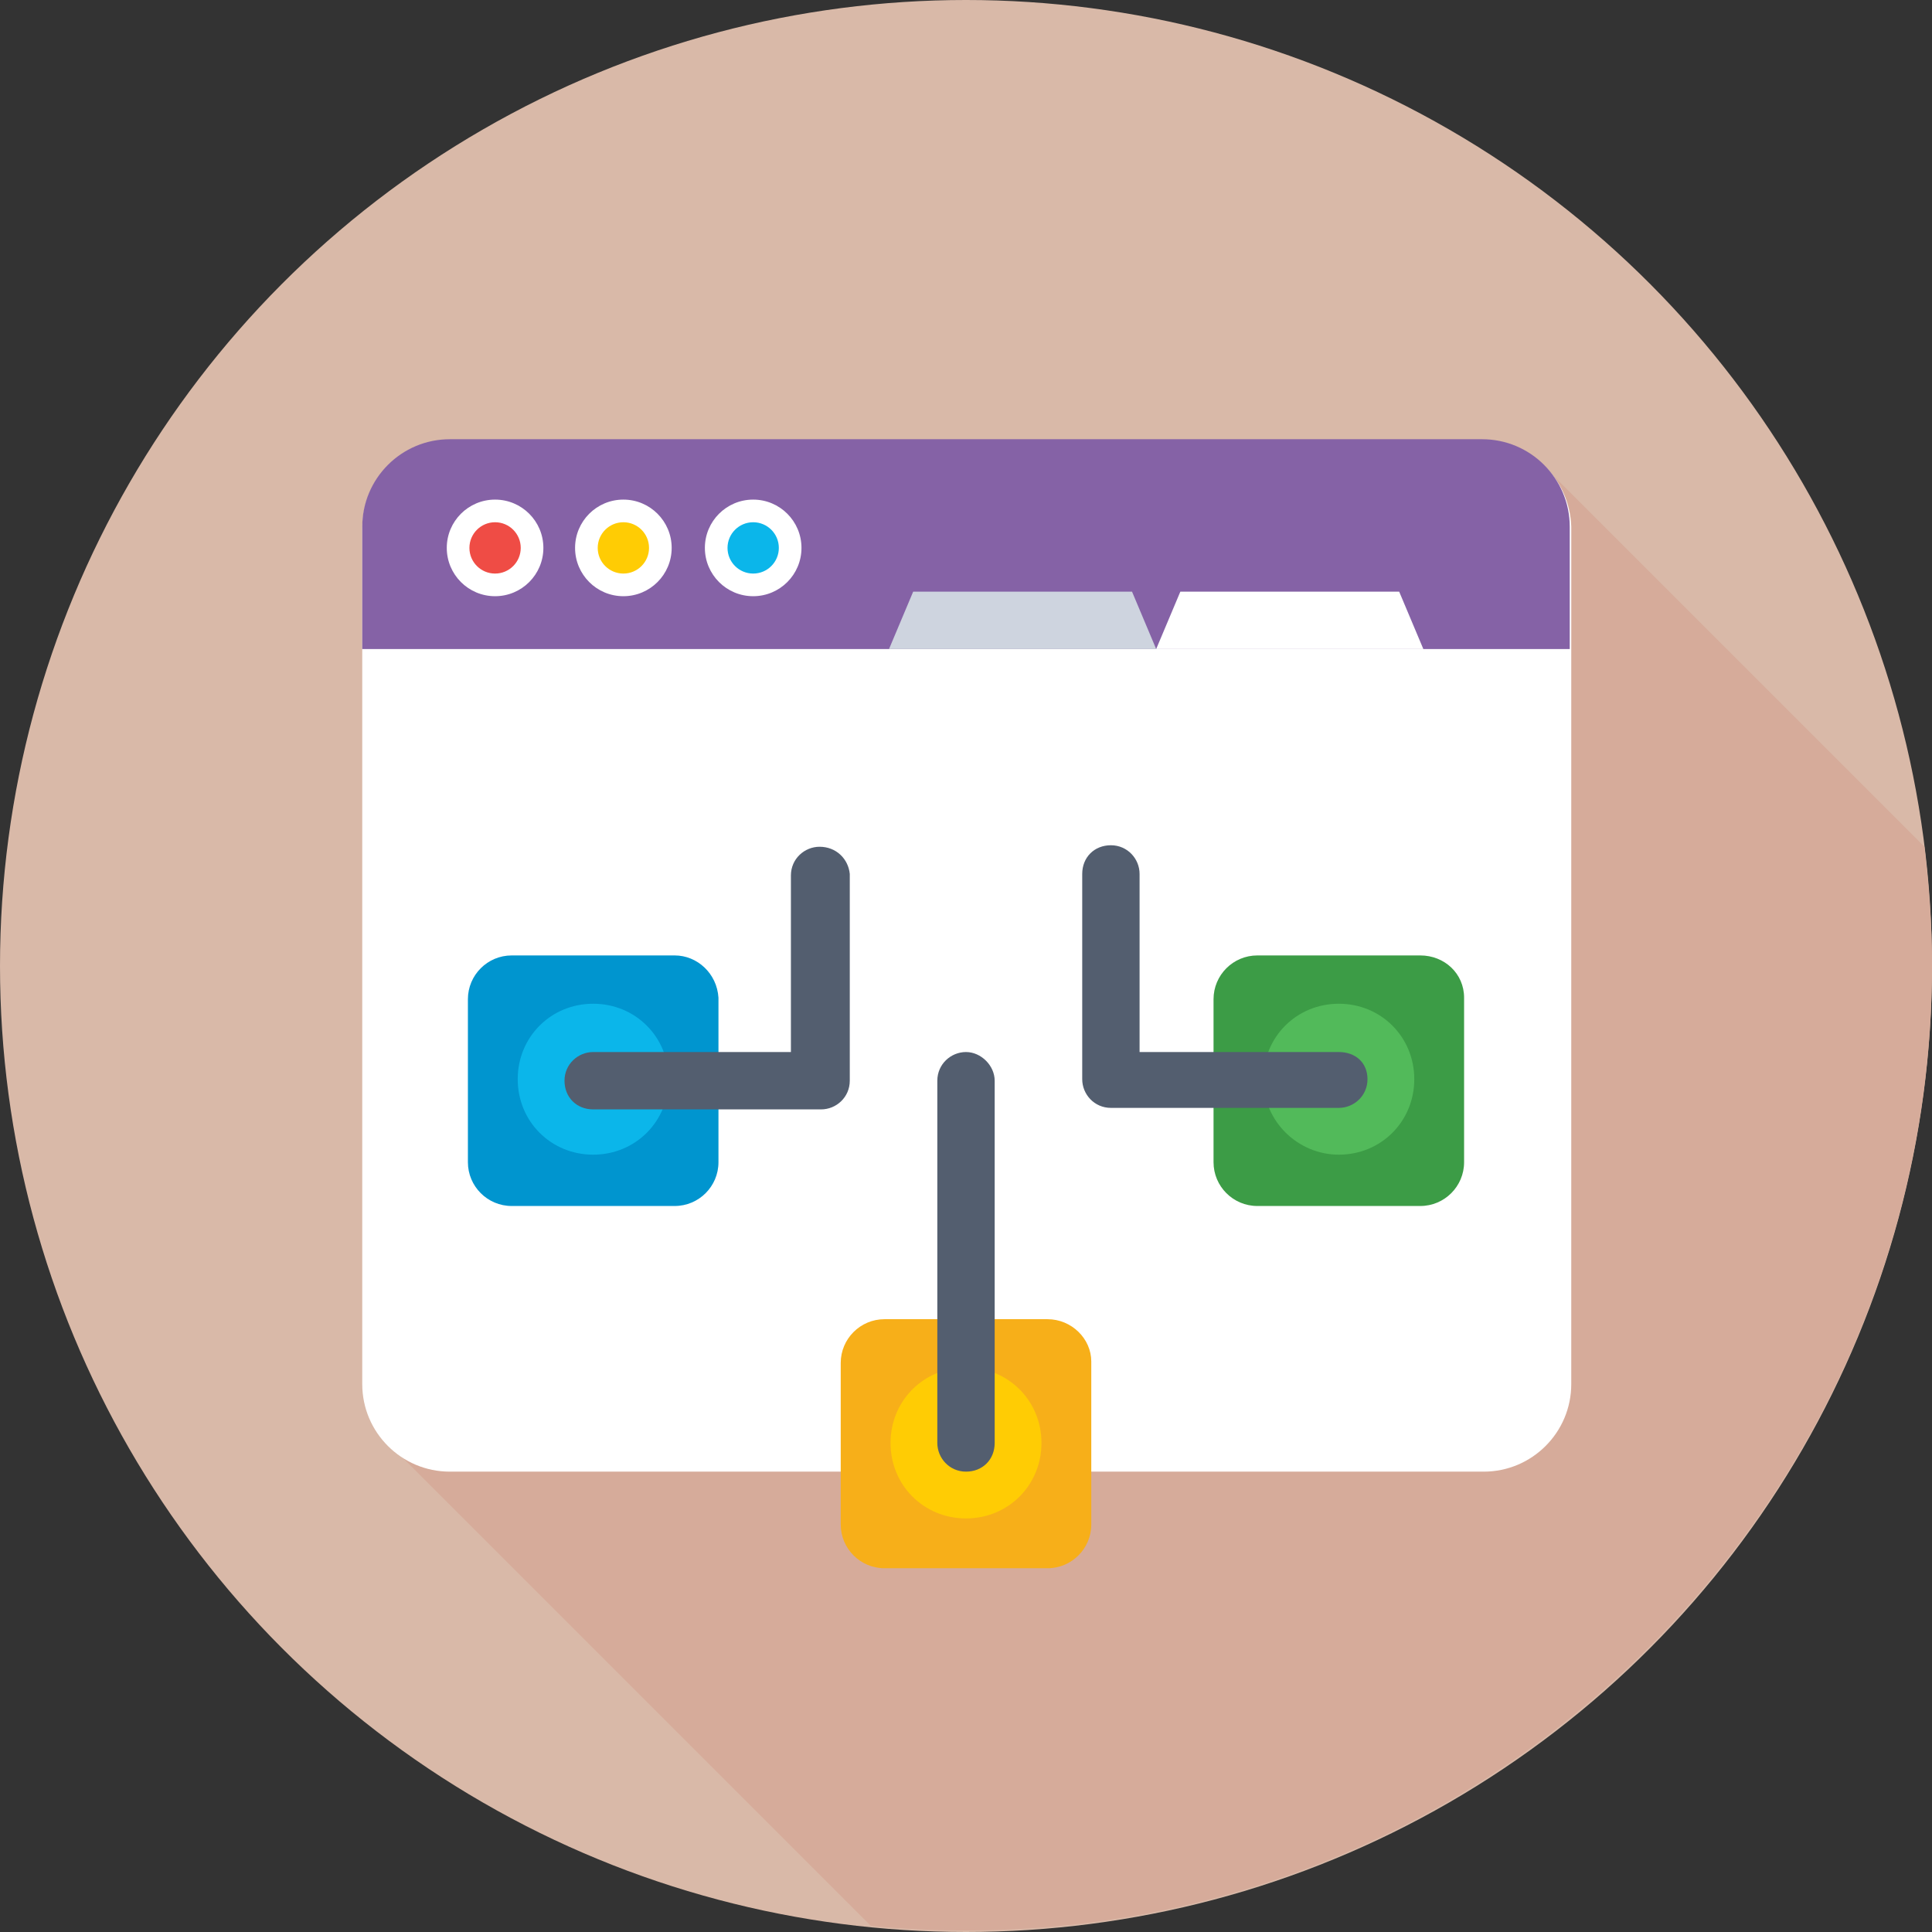 <svg xmlns="http://www.w3.org/2000/svg" xmlns:xlink="http://www.w3.org/1999/xlink" id="Layer_1" x="0px" y="0px" viewBox="0 0 128 128" style="enable-background:new 0 0 128 128;" xml:space="preserve"><rect x="0" y="0" width="128" height="128" fill="#333333" stroke="none"/><style type="text/css">	.st0{fill:#1E67AF;}	.st1{fill:#29509B;}	.st2{fill:#444D5B;}	.st3{fill:#616B77;}	.st4{fill:#535E6F;}	.st5{fill:#0BB6EA;}	.st6{fill:#22D2FC;}	.st7{fill:#E5E8EC;}	.st8{fill:#D9B9A8;}	.st9{fill:#D6AB9A;}	.st10{fill:#FFFFFF;}	.st11{fill:#CED4DF;}	.st12{fill:#EFB395;}	.st13{fill:#DE9F75;}	.st14{fill:#C5DFDC;}	.st15{fill:#94CECD;}	.st16{fill:#FFCC04;}	.st17{fill:#6EA4BB;}	.st18{fill:#4A93AC;}	.st19{fill:#EF4C45;}	.st20{fill:#6A5868;}	.st21{fill:#5A4A56;}	.st22{fill:#535A85;}	.st23{fill:#6EEDF4;}	.st24{fill:#048BB5;}	.st25{fill:#39DCF7;}	.st26{fill:#05819E;}	.st27{fill:#0095CF;}	.st28{fill:#57E8F7;}	.st29{fill:#F45D5D;}	.st30{fill:#FCD65E;}	.st31{fill:#009A9C;}	.st32{fill:#ABB2B9;}	.st33{fill:#00B0A6;}	.st34{fill:#9376B5;}	.st35{fill:#CD2E30;}	.st36{fill:#BED630;}	.st37{fill:#ABC437;}	.st38{fill:#3FA3DB;}	.st39{fill:#D9E842;}	.st40{fill:#F7AF19;}	.st41{fill:#8562A6;}	.st42{fill:#6C548C;}	.st43{fill:#D38E16;}	.st44{opacity:0.2;}	.st45{fill:#6D9583;}	.st46{fill:#54806C;}	.st47{fill:#EE3B87;}	.st48{fill:#7C6B7B;}	.st49{fill:#99C23E;}	.st50{fill:#6DA542;}	.st51{fill:#4C4C78;}	.st52{fill:#337CBF;}	.st53{fill:#A3499A;}	.st54{fill:#883785;}	.st55{fill:#F06097;}	.st56{fill:#E3227E;}	.st57{fill:#3C9C46;}	.st58{fill:#52BA5A;}	.st59{fill:#C17E5D;}	.st60{fill:#2C81C6;}	.st61{fill:#1C8040;}	.st62{fill:#F59C1D;}	.st63{fill:#E6C9A6;}	.st64{fill:none;}	.st65{opacity:0.15;}	.st66{fill:#EC7A23;}	.st67{opacity:0.99;fill:#6A5868;}	.st68{opacity:0.5;fill:#FFFFFF;}	.st69{fill:none;stroke:#F7AF19;stroke-width:2;stroke-linecap:round;stroke-linejoin:round;stroke-dasharray:6.962,6.962;}	.st70{fill:none;stroke:#F7AF19;stroke-width:2;stroke-linecap:round;stroke-linejoin:round;stroke-dasharray:7.024,7.024;}	.st71{fill:#6EA3BA;}	.st72{fill:#F9AA53;}	.st73{fill:#BC9C8E;}</style><g>	<circle class="st8" cx="64" cy="64" r="64"></circle>	<path class="st9" d="M127.5,56.1l-25.6-25.6L25.7,95.6l32,32c2.1,0.2,4.2,0.3,6.3,0.3c35.3,0,64-28.7,64-64  C128,61.3,127.8,58.7,127.5,56.1z"></path>	<g>		<g>			<path class="st10" d="M98.2,29.2H29.8c-3.2,0-5.8,2.6-5.8,5.8v56.7c0,3.2,2.6,5.8,5.8,5.8h68.5c3.2,0,5.8-2.6,5.8-5.8V34.9    C104,31.7,101.4,29.2,98.2,29.2z"></path>			<path class="st41" d="M104,43v-8.1c0-3.2-2.6-5.8-5.8-5.8H29.8c-3.2,0-5.8,2.6-5.8,5.8V43H104z"></path>			<circle class="st10" cx="32.8" cy="36.3" r="3.2"></circle>			<circle class="st19" cx="32.8" cy="36.3" r="1.7"></circle>			<circle class="st10" cx="41.3" cy="36.3" r="3.2"></circle>			<circle class="st16" cx="41.3" cy="36.3" r="1.7"></circle>			<circle class="st10" cx="49.9" cy="36.3" r="3.2"></circle>			<circle class="st5" cx="49.9" cy="36.3" r="1.7"></circle>			<polygon class="st10" points="78.2,39.2 76.6,43 94.3,43 92.7,39.2    "></polygon>			<polygon class="st11" points="60.5,39.2 58.9,43 76.6,43 75,39.2    "></polygon>		</g>		<path class="st57" d="M94.1,63.3H83.3c-1.6,0-2.9,1.3-2.9,2.9v10.8c0,1.6,1.3,2.9,2.9,2.9h10.8c1.6,0,2.9-1.3,2.9-2.9V66.1   C97,64.5,95.7,63.3,94.1,63.3z"></path>		<path class="st58" d="M83.7,71.5L83.7,71.5c0-2.8,2.2-5,5-5h0c2.8,0,5,2.2,5,5v0c0,2.8-2.2,5-5,5h0C86,76.5,83.7,74.3,83.7,71.5z"></path>		<path class="st27" d="M44.7,63.3H33.9c-1.6,0-2.9,1.3-2.9,2.9v10.8c0,1.6,1.3,2.9,2.9,2.9h10.8c1.6,0,2.9-1.3,2.9-2.9V66.1   C47.5,64.5,46.2,63.3,44.7,63.3z"></path>		<path class="st5" d="M34.3,71.5L34.3,71.5c0-2.8,2.2-5,5-5h0c2.8,0,5,2.2,5,5v0c0,2.8-2.2,5-5,5h0C36.5,76.5,34.3,74.3,34.3,71.5z   "></path>		<path class="st40" d="M69.4,87.4H58.6c-1.6,0-2.9,1.3-2.9,2.9V101c0,1.6,1.3,2.9,2.9,2.9h10.8c1.6,0,2.9-1.3,2.9-2.9V90.2   C72.3,88.7,71,87.4,69.4,87.4z"></path>		<path class="st4" d="M88.7,69.7H75.5V57.9c0-1-0.8-1.9-1.9-1.9s-1.9,0.8-1.9,1.9v13.6c0,1,0.8,1.9,1.9,1.9h15.1   c1,0,1.9-0.8,1.9-1.9S89.8,69.7,88.7,69.7z"></path>		<path class="st4" d="M54.3,56.1c-1,0-1.9,0.8-1.9,1.9v11.7H39.3c-1,0-1.9,0.8-1.9,1.9s0.8,1.9,1.9,1.9h15.1c1,0,1.9-0.8,1.9-1.9   V57.9C56.2,56.9,55.4,56.1,54.3,56.1z"></path>		<path class="st16" d="M59,95.6L59,95.6c0-2.8,2.2-5,5-5h0c2.8,0,5,2.2,5,5v0c0,2.8-2.2,5-5,5h0C61.2,100.6,59,98.4,59,95.6z"></path>		<path class="st4" d="M64,69.7c-1,0-1.9,0.8-1.9,1.9v24c0,1,0.8,1.9,1.9,1.9s1.9-0.8,1.9-1.9v-24C65.9,70.6,65,69.7,64,69.7z"></path>	</g></g></svg>